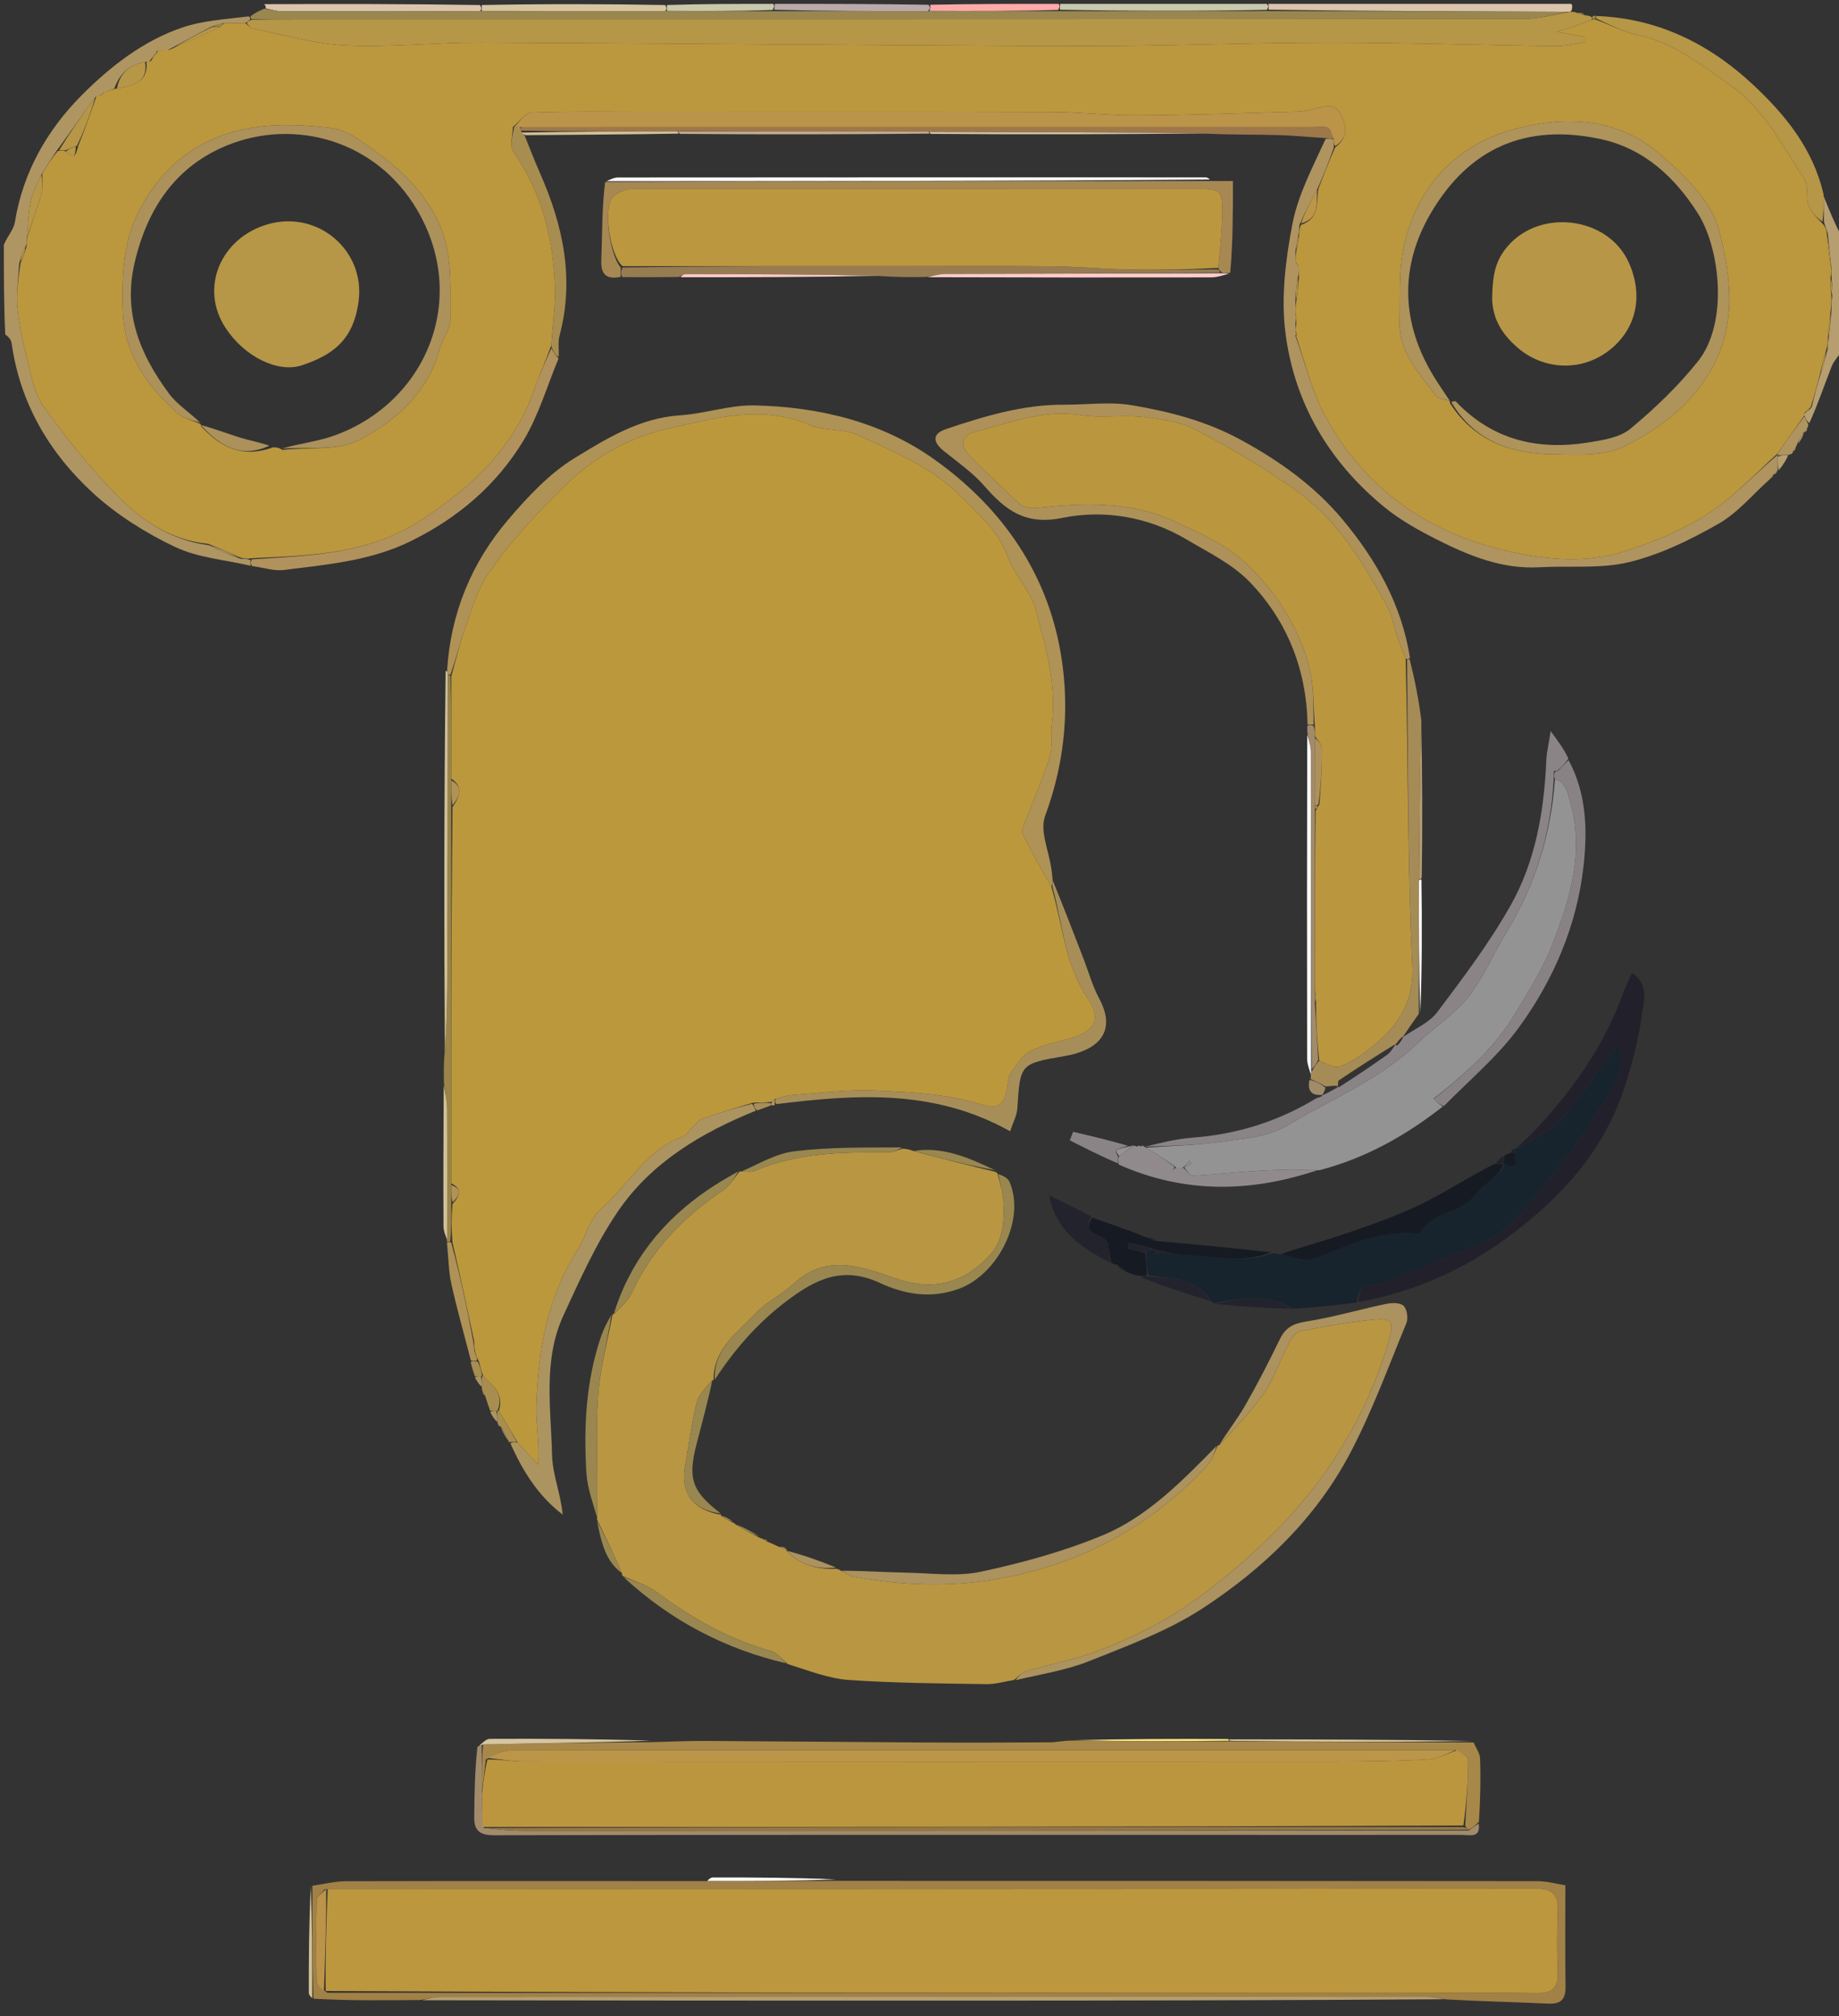 <?xml version='1.0' encoding='utf-8'?>
<svg xmlns="http://www.w3.org/2000/svg" version="1.1" id="Layer_1" x="0px" y="0px" width="100%" viewBox="0 0 477 523" enable-background="new 0 0 477 523" xml:space="preserve" background="transparent">
<rect x="0" y="0" width="477" height="523" fill="#333333" stroke="none"/>
<path fill="#AF9562" opacity="1" stroke="none" d=" M1,63.469   C1.985,61.213 3.556,59.519 3.861,57.623   C5.955,44.628 12.299,33.611 21.268,24.628   C28.662,17.225 37.218,10.515 47.424,7.092   C52.73,5.313 58.527,4.997 64.539,4.246   C64.98,4.652 64.983,4.832 64.794,5.147   C64.354,5.487 64.156,5.731 63.58,6.008   C61.462,6.01 59.768,6.015 57.734,6.022   C56.593,6.346 55.79,6.668 54.62,7.019   C50.816,9.017 47.38,10.986 43.579,12.961   C42.483,12.993 41.752,13.02 40.744,13.196   C39.961,14.217 39.456,15.091 38.712,15.969   C38.474,15.973 37.997,15.994 37.639,16.052   C33.334,16.785 31.019,19.206 29.636,23.006   C28.55,23.365 27.774,23.677 26.795,24.118   C26.335,24.448 26.127,24.691 25.725,24.98   C25.485,24.985 25.004,25.007 24.716,25.178   C21.278,29.893 18.126,34.438 14.685,39.151   C13.255,41.211 12.114,43.101 10.741,45.259   C9.621,47.786 8.395,49.978 7.927,52.322   C7.292,55.504 7.237,58.802 6.921,62.359   C6.906,63.08 6.902,63.491 6.578,64.039   C5.839,65.45 5.421,66.724 4.975,68.413   C4.764,72.444 4.165,76.099 4.507,79.665   C4.945,84.233 5.928,88.783 7.069,93.24   C8.133,97.395 8.843,102.042 11.237,105.374   C16.982,113.369 23.171,121.162 30.035,128.203   C36.506,134.842 44.202,140.168 54.101,141.414   C56.824,142.813 59.445,143.881 62.43,144.953   C63.522,144.976 64.25,144.994 64.98,145.305   C64.986,145.986 64.988,146.376 64.991,146.765   C58.415,145.222 51.345,144.716 45.385,141.878   C37.758,138.246 30.271,133.557 24.072,127.857   C12.78,117.475 5.181,104.577 3.006,88.984   C2.885,88.116 2.166,87.331 1.363,86.754   C1,79.312 1,71.625 1,63.469  z" />
<path fill="#DBC4AC" opacity="1" stroke="none" d=" M407.531,1   C407.923,1.417 407.846,1.834 407.649,2.646   C407.53,3.041 407.064,3.097 406.59,3.055   C380.418,2.95 354.721,2.885 329.053,2.516   C329.056,1.808 329.028,1.404 329,1   C355.021,1 381.042,1 407.531,1  z" />
<path fill="#B69E70" opacity="1" stroke="none" d=" M473.013,50.885   C474.449,54.452 475.885,58.019 477.661,61.293   C478,70.688 478,80.375 478,90.531   C477.009,92.343 475.68,93.552 475.09,95.053   C473.166,99.946 471.511,104.945 469.297,109.78   C468.567,109.107 468.293,108.557 468.031,107.772   C468.044,107.536 468.075,107.066 468.356,107.006   C469.072,106.593 469.507,106.241 469.952,105.495   C470.67,102.415 471.378,99.729 472.317,96.778   C473.034,94.672 473.52,92.831 474.029,90.624   C474.074,89.525 474.095,88.792 474.328,87.779   C474.704,85.324 474.868,83.15 475.038,80.581   C475.044,79.132 475.043,78.077 475.265,76.756   C475.335,74.986 475.185,73.483 475.039,71.652   C475.035,70.888 475.026,70.451 475.032,69.576   C474.733,66.406 474.419,63.675 474.091,60.618   C473.749,59.516 473.42,58.74 473.089,57.523   C473.062,55.016 473.038,52.95 473.013,50.885  z" />
<path fill="#DBC4AC" opacity="1" stroke="none" d=" M68.92,2.175   C68.947,1.838 68.975,1.5 68.501,1.082   C86.688,1 105.375,1 124.486,1.306   C124.939,2.022 124.968,2.433 124.529,2.887   C107.101,2.946 90.139,2.98 73.178,2.941   C71.758,2.938 70.339,2.442 68.92,2.175  z" />
<path fill="#C8C8AC" opacity="1" stroke="none" d=" M328.531,1   C329.028,1.404 329.056,1.808 328.584,2.563   C310.377,2.888 292.669,2.862 274.902,2.527   C274.896,1.811 274.948,1.405 275,1   C292.688,1 310.375,1 328.531,1  z" />
<path fill="#D6C5A0" opacity="1" stroke="none" d=" M124.996,2.843   C124.968,2.433 124.939,2.022 124.955,1.306   C140.688,1 156.375,1 172.518,1.304   C172.972,2.012 172.97,2.418 172.505,2.869   C156.36,2.892 140.678,2.868 124.996,2.843  z" />
<path fill="#BBAAAA" opacity="1" stroke="none" d=" M201,1   C214.021,1 227.042,1 240.804,1.235   C241.395,1.922 241.246,2.374 240.621,2.871   C227.07,2.893 213.994,2.869 200.848,2.53   C200.852,1.81 200.926,1.405 201,1  z" />
<path fill="#FFAAAA" opacity="1" stroke="none" d=" M241.096,2.825   C241.246,2.374 241.395,1.922 241.273,1.235   C252.021,1 263.042,1 274.531,1   C274.948,1.405 274.896,1.811 274.439,2.577   C263.055,2.901 252.075,2.863 241.096,2.825  z" />
<path fill="#C8C8AC" opacity="1" stroke="none" d=" M200.531,1   C200.926,1.405 200.852,1.81 200.391,2.585   C190.991,2.911 181.979,2.867 172.967,2.823   C172.97,2.418 172.972,2.012 172.987,1.304   C182.021,1 191.042,1 200.531,1  z" />
<path fill="#B99642" opacity="1" stroke="none" d=" M234.084,297.977   C234.794,298.025 235.504,298.074 236.733,298.51   C244.212,300.592 251.173,302.285 258.135,303.978   C258.135,303.978 258.515,304.056 258.754,304.493   C259.416,307.041 260.095,309.138 260.214,311.267   C260.502,316.428 260.435,321.638 256.616,325.746   C249.981,332.886 242.026,334.927 232.701,331.77   C223.626,328.698 214.523,324.989 205.837,333.034   C202.813,335.835 198.868,337.691 196.048,340.651   C191.269,345.667 185.019,349.955 185.069,358.082   C185.069,358.082 185.026,358.003 184.716,358.093   C183.139,360.03 181.229,361.718 180.728,363.753   C179.395,369.167 178.682,374.732 177.698,380.232   C176.433,387.297 179.723,391.771 187.075,392.944   C187.075,392.944 187.005,392.981 187.1,393.289   C188.171,394.057 189.148,394.518 190.124,394.98   C190.124,394.98 190.51,395.056 190.759,395.459   C193.048,396.897 195.089,397.932 197.129,398.967   C197.129,398.967 197.542,399.047 197.917,399.278   C198.537,399.739 198.823,399.892 199.149,399.969   C199.905,400.281 200.661,400.594 201.929,401.223   C202.989,401.679 203.537,401.818 204.085,401.958   C204.085,401.958 204.016,401.973 204.046,402.323   C207.701,406.249 212.225,407.121 217.08,406.993   C217.08,406.993 217.551,407.066 218.006,407.412   C219.505,408.205 220.51,408.871 221.6,409.066   C234.386,411.36 247.07,411.817 260.032,409.374   C280.996,405.424 298.567,395.812 313.025,380.324   C314.381,378.871 314.984,376.716 315.937,374.887   C315.937,374.887 315.952,374.959 316.266,374.911   C320.389,370.384 324.583,366.17 327.886,361.346   C330.574,357.42 332.114,352.721 334.339,348.456   C334.987,347.215 336.096,345.566 337.239,345.339   C343.41,344.113 349.631,343.004 355.888,342.384   C361.269,341.852 361.702,342.702 360.205,347.852   C354.121,368.785 342.606,386.382 326.804,401.153   C320.576,406.974 313.946,412.521 306.85,417.211   C300.4,421.474 293.265,424.895 286.067,427.775   C279.647,430.344 272.709,431.604 266.046,433.596   C264.916,433.933 264.021,435.052 263.017,435.81   C260.625,436.192 258.226,436.934 255.841,436.895   C243.979,436.701 232.099,436.634 220.273,435.821   C215.032,435.461 209.906,433.444 204.292,431.67   C202.592,430.185 201.465,428.711 200.039,428.316   C188.979,425.25 179.301,419.658 170.144,412.889   C167.654,411.048 164.445,410.179 161.566,408.864   C161.566,408.864 161.276,408.746 161.37,408.245   C159.252,403.21 157.039,398.676 154.827,394.142   C154.827,394.142 154.914,394.004 154.902,393.61   C154.901,391.218 154.911,389.219 154.92,387.22   C154.962,378.615 154.524,369.973 155.196,361.418   C155.738,354.521 157.62,347.73 158.907,340.892   C158.907,340.892 158.959,340.983 159.258,340.882   C161.007,339.033 162.923,337.498 163.831,335.504   C169.004,324.146 177.327,315.715 187.513,308.819   C189.279,307.624 190.441,305.536 191.881,303.86   C191.881,303.86 192.001,303.933 192.358,303.928   C193.706,303.886 194.82,304.134 195.673,303.771   C206.806,299.03 218.541,298.833 230.343,298.947   C231.587,298.959 232.837,298.316 234.084,297.977  z" />
<path fill="#949393" opacity="1" stroke="none" d=" M374.204,287.072   C364.708,294.528 354.354,300.388 342.262,303.575   C336.855,303.335 331.955,303.38 327.069,303.674   C321.199,304.027 315.346,304.678 309.475,304.967   C308.685,305.006 307.827,303.69 307.283,302.959   C308.078,302.538 308.593,302.159 309.107,301.78   C308.899,301.569 308.691,301.358 308.483,301.146   C307.988,301.764 307.493,302.381 306.666,302.999   C305.888,302.998 305.444,302.999 305,302.999   C305,303 305.001,303.001 304.886,302.659   C302.017,300.64 299.262,298.964 296.508,297.288   C296.558,297.457 296.608,297.627 297.074,297.732   C303.884,297.217 310.329,297.13 316.653,296.211   C322.684,295.335 328.582,295.179 334.483,291.651   C345.795,284.888 358.147,279.907 367.836,270.523   C372.048,266.444 377.216,263.202 380.813,258.677   C384.732,253.748 387.209,247.695 390.535,242.268   C398.125,229.885 402.326,216.492 403.321,202.07   C406.251,203.23 406.499,205.325 407.246,207.911   C411.094,221.235 407.163,233.443 402.464,245.456   C400.155,251.361 396.623,256.815 393.392,262.326   C388.012,271.503 380.217,278.47 371.958,284.919   C371.919,284.835 371.704,284.818 371.704,284.818   C371.704,284.818 372.003,284.997 372.087,285.317   C372.848,286.115 373.526,286.593 374.204,287.072  z" />
<path fill="#17232D" opacity="1" stroke="none" d=" M329.95,325.132   C330.401,325.123 330.853,325.113 331.75,325.413   C335.169,326.05 338.588,327.486 341.034,326.503   C349.585,323.069 357.869,319.083 367.461,320.019   C367.835,320.056 368.405,319.677 368.638,319.328   C372.076,314.176 379.242,314.786 383.153,309.446   C384.885,307.082 388.673,305.5 390.296,302.072   C394.928,303.887 392.288,300.191 392.953,298.806   C392.939,298.356 392.926,298.176 392.913,297.997   C392.913,297.997 392.902,297.929 393.317,297.943   C397.52,295.548 402.045,293.803 404.934,290.588   C410.164,284.769 414.417,278.072 419.401,271.304   C422.247,277.579 417.999,282.366 415.605,286.34   C410.031,295.592 403.262,304.197 396.339,312.533   C392.887,316.689 388.967,320.796 383.421,322.72   C379.234,324.173 375.265,326.243 371.161,327.945   C367.617,329.414 363.935,330.575 360.469,332.202   C357.39,333.648 352.055,331.926 352.009,337.9   C346.549,338.547 341.09,339.195 335.183,339.5   C328.339,335.284 321.637,336.856 314.956,338.05   C314.789,338.003 314.621,337.957 314.11,337.539   C310.133,331.001 303.688,332.013 297.816,330.755   C297.4,328.651 297.201,326.801 297.204,324.751   C297.931,324.368 298.459,324.184 298.992,324   C298.999,324.001 299.007,324.012 299.139,324.204   C299.475,324.639 299.714,324.837 300.156,325.175   C300.879,325.236 301.436,325.114 301.996,324.996   C301.999,324.999 301.985,324.99 302.416,324.999   C304.31,325.197 305.769,325.498 307.238,325.558   C314.815,325.867 322.43,327.914 329.95,325.132  z" />
<path fill="#A18146" opacity="1" stroke="none" d=" M81.024,489.191   C83.932,488.784 86.84,488.029 89.75,488.021   C120.525,487.944 151.3,487.986 183.012,487.99   C194.962,487.967 205.975,487.949 216.989,487.931   C277.565,487.938 338.14,487.929 398.716,488.004   C401.374,488.007 404.03,488.771 406.027,489.078   C406.027,498.448 405.933,506.84 406.073,515.228   C406.129,518.581 405.006,519.946 401.509,519.775   C392.981,519.357 384.441,519.208 375.1,518.678   C372.811,518.275 371.327,518.031 369.843,518.031   C284.687,518.012 199.532,518.008 114.376,518.046   C112.6,518.047 110.823,518.557 109.046,518.83   C99.911,518.925 90.775,519.019 81.3,518.501   C80.982,508.322 81.003,498.757 81.024,489.191  M84.952,516.97   C179.389,516.978 273.825,516.986 368.262,516.994   C378.422,516.995 388.583,516.895 398.741,517.048   C402.61,517.106 404.169,515.636 404.035,511.756   C403.851,506.433 403.801,501.089 404.057,495.772   C404.265,491.45 402.655,489.929 398.286,489.934   C293.857,490.038 189.427,490.041 84.199,490.108   C83.48,491.052 82.163,491.981 82.138,492.943   C81.96,499.93 81.962,506.927 82.13,513.915   C82.155,514.938 83.359,515.933 84.952,516.97  z" />
<path fill="#AF9256" opacity="1" stroke="none" d=" M115.971,173.84   C116.903,159.06 122.31,145.951 131.823,134.802   C136.88,128.875 142.455,122.868 148.999,118.862   C157.332,113.761 165.928,108.425 176.357,107.746   C182.833,107.324 189.266,105.028 195.683,105.172   C212.442,105.549 228.626,109.397 242.408,119.223   C258.964,131.026 270.663,147.07 274.694,167.109   C277.679,181.946 276.51,197.044 271.068,211.722   C269.665,215.507 272.033,220.691 272.673,225.232   C272.763,225.873 272.88,226.51 272.996,227.897   C272.997,229.105 272.986,229.566 272.674,229.966   C269.972,225.378 267.502,220.884 265.243,216.288   C264.905,215.6 265.427,214.38 265.766,213.488   C267.943,207.767 270.432,202.148 272.282,196.325   C273.093,193.771 272.438,190.789 272.795,188.046   C274.146,177.685 271.213,167.849 268.619,158.129   C267.296,153.171 263.024,149.06 261.258,144.145   C258.938,137.685 253.952,133.639 249.556,129.085   C242.048,121.309 232.001,117.384 222.501,112.847   C218.779,111.07 213.833,111.92 210.022,110.253   C197.448,104.749 184.762,108.639 172.986,111.28   C163.738,113.355 154.499,118.269 146.723,125.857   C139.133,133.264 132.062,140.824 126.246,149.537   C123.825,153.165 122.551,157.613 121.068,161.799   C119.532,166.136 118.376,170.607 116.848,175.029   C116.643,175.039 116.233,175.06 116.159,174.757   C116.047,174.249 116.009,174.045 115.971,173.84  z" />
<path fill="#AD9159" opacity="1" stroke="none" d=" M339.161,187.996   C338.881,173.735 333.93,161.117 324.147,150.968   C319.695,146.349 313.482,143.333 307.836,139.98   C297.826,134.033 286.424,132.146 275.517,134.355   C265.83,136.317 260.754,132.279 255.289,126.032   C252.293,122.607 248.437,119.91 244.848,117.035   C241.957,114.718 241.684,112.549 245.382,111.308   C255.306,107.977 265.325,104.933 275.97,104.985   C281.83,105.013 287.824,104.159 293.52,105.114   C303.29,106.753 312.863,109.217 321.806,114.082   C331.889,119.567 341.052,126.132 348.325,134.875   C356.899,145.183 363.515,156.713 365.712,170.593   C365.398,171.009 364.936,171.02 364.601,170.89   C363.509,168.458 362.739,166.159 361.998,163.851   C361.343,161.813 361.043,159.586 360.031,157.748   C353.912,146.621 347.399,135.553 337.05,127.915   C328.604,121.681 319.39,116.377 310.095,111.458   C306.01,109.297 300.925,108.684 296.206,108.157   C291.001,107.576 285.595,108.526 280.455,107.697   C270.621,106.111 261.79,109.786 252.705,112.065   C249.289,112.923 248.991,115.693 251.474,118.196   C255.73,122.485 260.049,126.723 264.539,130.762   C265.481,131.61 267.325,131.917 268.679,131.773   C280.929,130.475 293.173,129.905 304.666,135.239   C311.05,138.203 317.883,141.174 322.911,145.861   C330.776,153.191 336.809,162.373 339.598,172.999   C340.857,177.792 340.61,182.981 340.732,187.992   C339.999,187.995 339.58,187.995 339.161,187.996  z" />
<path fill="#AF9460" opacity="1" stroke="none" d=" M459.084,124.276   C454.677,128.211 450.764,133.01 445.747,135.875   C438.474,140.026 430.664,143.848 422.596,145.814   C415.168,147.624 407.092,146.71 399.31,147.154   C389.609,147.707 381.007,144.163 372.667,139.949   C367.915,137.548 363.145,134.89 359.05,131.534   C344.67,119.746 335.632,104.411 333.383,86.058   C332.265,76.934 333.475,67.256 335.22,58.132   C336.661,50.593 340.435,43.501 343.839,36.028   C344.983,35.875 345.462,35.906 345.959,36.282   C345.99,37.086 346.005,37.546 345.954,38.363   C344.582,42.136 343.276,45.551 341.66,49.128   C339.92,52.193 338.491,55.096 337.042,58.373   C336.998,59.493 336.974,60.24 336.727,61.258   C336.344,62.683 336.183,63.837 336.017,65.368   C336.019,66.497 336.024,67.25 336.147,68.206   C336.453,68.663 336.681,68.875 336.945,69.404   C336.937,70.486 336.932,71.207 336.614,72.048   C336.204,74.111 336.106,76.055 336.005,78.374   C336.01,79.501 336.017,80.253 336.017,81.378   C336.017,82.5 336.026,83.247 336.032,84.329   C336.03,85.108 336.031,85.554 336.026,86.249   C336.024,86.667 336.028,86.834 336.087,87.369   C338.66,94.573 340.373,101.852 343.846,108.162   C354.158,126.898 370.286,138.245 391.115,142.983   C401.48,145.341 411.954,146.222 422.126,142.791   C429.271,140.381 436.495,137.504 442.782,133.441   C449.412,129.157 454.972,123.216 461.026,118.026   C461.053,118.053 461.106,118.107 461.079,118.507   C461.07,119.984 461.088,121.06 461.105,122.137   C461.105,122.137 461.069,122.061 460.878,122.184   C460.472,122.59 460.258,122.873 460.044,123.155   C460.044,123.155 460.025,123.04 459.853,123.191   C459.482,123.653 459.283,123.965 459.084,124.276  z" />
<path fill="#A78849" opacity="1" stroke="none" d=" M382.225,452.029   C382.811,453.415 383.85,454.785 383.902,456.191   C384.096,461.476 383.967,466.774 383.608,472.604   C382.471,473.722 381.685,474.303 380.776,474.699   C380.448,474.29 380.214,474.103 380.04,473.546   C380.398,467.607 380.794,462.075 380.797,456.542   C380.798,455.701 378.975,454.859 377.528,454.011   C355.934,454.003 334.809,454 313.684,453.999   C253.302,453.997 192.921,453.975 132.539,454.08   C130.362,454.083 128.187,455.33 126.007,456.435   C125.675,459.585 125.348,462.297 125.007,464.545   C124.978,460.304 124.962,456.529 125.297,452.538   C140.108,452.193 154.569,452.064 169.03,451.936   C173.652,451.825 178.275,451.6 182.896,451.624   C202.046,451.722 221.196,451.926 240.347,452.03   C251.045,452.087 261.745,452.052 272.443,451.985   C274.049,451.974 275.653,451.555 277.957,451.532   C292.016,451.722 305.377,451.705 319.221,451.73   C340.545,451.857 361.385,451.943 382.225,452.029  z" />
<path fill="#22212B" opacity="1" stroke="none" d=" M352.375,337.779   C352.055,331.926 357.39,333.648 360.469,332.202   C363.935,330.575 367.617,329.414 371.161,327.945   C375.265,326.243 379.234,324.173 383.421,322.72   C388.967,320.796 392.887,316.689 396.339,312.533   C403.262,304.197 410.031,295.592 415.605,286.34   C417.999,282.366 422.247,277.579 419.401,271.304   C414.417,278.072 410.164,284.769 404.934,290.588   C402.045,293.803 397.52,295.548 393.349,297.932   C394.573,296.48 396.293,295.16 397.766,293.606   C407.832,282.984 416.158,271.23 421.137,257.32   C421.683,255.794 422.442,254.343 423.307,252.397   C427.969,255.52 426.302,259.994 425.864,263.317   C425.024,269.702 423.325,276.045 421.328,282.194   C416.001,298.602 404.869,310.73 391.353,320.77   C379.832,329.328 366.967,335.128 352.375,337.779  z" />
<path fill="#AB925E" opacity="1" stroke="none" d=" M263.417,435.862   C264.021,435.052 264.916,433.933 266.046,433.596   C272.709,431.604 279.647,430.344 286.067,427.775   C293.265,424.895 300.4,421.474 306.85,417.211   C313.946,412.521 320.576,406.974 326.804,401.153   C342.606,386.382 354.121,368.785 360.205,347.852   C361.702,342.702 361.269,341.852 355.888,342.384   C349.631,343.004 343.41,344.113 337.239,345.339   C336.096,345.566 334.987,347.215 334.339,348.456   C332.114,352.721 330.574,357.42 327.886,361.346   C324.583,366.17 320.389,370.384 316.23,374.904   C318.266,371.504 320.903,368.206 322.979,364.586   C326.189,358.989 329.143,353.233 331.952,347.423   C333.406,344.416 335.4,343.352 338.741,342.831   C345.725,341.741 352.557,339.711 359.491,338.26   C360.977,337.949 363.167,337.895 364.061,338.745   C364.964,339.603 365.304,341.998 364.782,343.262   C360.077,354.658 355.838,366.33 350.087,377.193   C341.214,393.957 327.644,406.955 311.976,417.202   C302.996,423.075 292.577,426.89 282.52,430.919   C276.573,433.302 270.07,434.296 263.417,435.862  z" />
<path fill="#AC9460" opacity="1" stroke="none" d=" M196.055,288.122   C181.963,293.828 169.009,301.493 160.329,314.18   C154.624,322.517 150.431,331.964 146.165,341.192   C140.798,352.8 142.912,365.311 143.197,377.468   C143.315,382.496 145.438,387.478 145.947,392.912   C139.657,388.127 135.615,381.692 132.384,374.413   C133.073,374.035 133.549,374.029 134.276,374.241   C136.191,376.295 137.858,378.131 139.524,379.967   C140.022,374.503 138.977,369.599 139.119,364.728   C139.533,350.454 141.919,336.613 149.785,324.226   C151.999,320.74 152.986,316.043 155.929,313.537   C163.053,307.469 167.446,298.287 176.973,294.934   C178.087,294.542 178.822,293.12 179.779,292.225   C180.576,291.479 181.331,290.492 182.295,290.154   C186.488,288.687 190.752,287.417 195.119,286.334   C195.517,287.102 195.786,287.612 196.055,288.122  z" />
<path fill="#A78853" opacity="1" stroke="none" d=" M160.977,71.83   C157.378,72.535 155.795,71.343 155.96,67.402   C156.238,60.762 156.083,54.103 156.966,47.216   C209.878,46.975 261.935,46.97 313.992,46.966   C315.791,46.966 317.591,46.966 319.802,46.966   C319.802,54.958 319.802,62.767 319.096,70.765   C317.929,70.908 317.468,70.862 316.848,70.634   C316.455,70.227 316.194,70.04 316.01,69.495   C316.414,64.811 316.892,60.526 316.974,56.234   C317.11,49.096 316.93,49.005 309.744,49.004   C262.148,48.998 214.553,48.997 166.957,49.003   C165.462,49.003 163.894,48.837 162.492,49.225   C161.127,49.603 159.549,50.302 158.735,51.37   C156.5,54.304 158.212,66.293 161.007,69.395   C160.996,70.439 160.986,71.134 160.977,71.83  z" />
<path fill="#8A8486" opacity="1" stroke="none" d=" M402.999,201.989   C402.326,216.492 398.125,229.885 390.535,242.268   C387.209,247.695 384.732,253.748 380.813,258.677   C377.216,263.202 372.048,266.444 367.836,270.523   C358.147,279.907 345.795,284.888 334.483,291.651   C328.582,295.179 322.684,295.335 316.653,296.211   C310.329,297.13 303.884,297.217 297.018,297.473   C300.793,296.539 305.016,295.451 309.296,295.129   C320.81,294.262 331.471,290.95 341.327,284.962   C341.722,284.722 342.276,284.743 342.883,284.335   C343.01,284.027 342.942,284.044 343.289,284.017   C344.779,283.322 345.921,282.655 347.043,282.005   C347.023,282.023 346.976,282.05 347.337,282.011   C351.77,279.177 355.875,276.429 359.886,273.551   C360.766,272.919 361.313,271.824 361.996,270.964   C361.979,270.984 361.939,271.02 362.293,271.28   C363.108,270.674 363.568,269.807 363.996,268.964   C363.963,268.987 363.897,269.035 363.897,269.035   C366.914,266.909 370.696,265.359 372.808,262.552   C379.552,253.59 386.377,244.556 391.858,234.811   C398.32,223.325 400.512,210.38 401.083,197.223   C401.171,195.191 401.676,193.177 402.218,189.661   C404.385,192.619 405.699,194.412 406.815,196.809   C405.763,198.277 404.909,199.142 403.945,199.89   C403.523,199.6 403.253,199.663 403.019,200.301   C403.009,201.089 403.004,201.539 402.999,201.989  z" />
<path fill="#A78E59" opacity="1" stroke="none" d=" M272.976,230.026   C272.986,229.566 272.997,229.105 273.018,228.3   C275.694,234.854 278.359,241.753 281.024,248.653   C282.368,252.132 283.374,255.792 285.118,259.057   C290.066,268.323 283.917,272.614 276.299,273.934   C264.58,275.965 264.632,275.881 263.873,287.55   C263.75,289.442 262.724,291.276 262.005,293.471   C242.306,282.453 222.111,283.879 201.378,286.425   C200.974,285.833 200.967,285.472 201.352,285.007   C202.871,284.616 203.986,284.143 205.127,284.068   C212.411,283.584 219.727,282.604 226.984,282.913   C235.833,283.289 244.957,283.692 253.339,286.182   C258.44,287.697 260.092,287.497 261.136,282.702   C261.452,281.251 261.358,279.532 262.13,278.397   C263.603,276.231 265.212,273.714 267.404,272.585   C270.692,270.89 274.536,270.281 278.136,269.184   C283.994,267.398 285.653,264.122 282.233,259.153   C276.142,250.3 275.678,239.847 272.976,230.026  z" />
<path fill="#B1925D" opacity="1" stroke="none" d=" M65.417,146.841   C64.988,146.376 64.986,145.986 65.263,145.107   C80.798,144.081 95.766,143.832 109.503,134.745   C122.755,125.979 133.505,115.891 138.754,100.619   C139.99,97.025 141.569,93.548 143.003,90.348   C143.637,91.45 144.257,92.222 144.877,92.994   C141.887,100.157 139.711,107.815 135.725,114.373   C128.752,125.846 118.83,134.346 106.56,140.374   C96.046,145.539 84.826,146.455 73.623,147.86   C71.109,148.175 68.44,147.264 65.417,146.841  z" />
<path fill="#A28B6B" opacity="1" stroke="none" d=" M380.899,474.885   C381.685,474.303 382.471,473.722 383.543,473.068   C384.107,476.968 381.158,475.995 379.04,475.997   C352.559,476.024 326.077,475.994 299.596,475.994   C242.469,475.994 185.343,475.966 128.217,476.095   C124.574,476.103 122.967,474.997 123.002,471.471   C123.062,465.45 123.148,459.429 123.834,453.127   C124.612,452.814 124.779,452.784 124.945,452.753   C124.962,456.529 124.978,460.304 125.007,464.992   C125.076,468.581 125.132,471.257 125.487,474.203   C129.253,474.64 132.721,474.955 136.189,474.955   C217.759,474.952 299.329,474.915 380.899,474.885  z" />
<path fill="#A58B56" opacity="1" stroke="none" d=" M364.936,171.02   C364.936,171.02 365.398,171.009 365.629,171.001   C366.899,176.05 367.939,181.106 368.679,186.922   C368.283,201.167 368.186,214.652 368.066,228.597   C368.031,240.374 368.017,251.691 368.004,263.008   C366.734,264.814 365.465,266.619 364.046,268.729   C363.897,269.035 363.963,268.987 363.659,269.032   C362.883,269.725 362.411,270.372 361.939,271.02   C361.939,271.02 361.979,270.984 361.643,271.037   C356.636,274.118 351.947,277.121 347.327,280.226   C346.965,280.469 347.082,281.426 346.976,282.05   C346.976,282.05 347.023,282.023 346.765,281.682   C345.711,281.589 344.915,281.837 343.878,281.852   C342.414,281.059 341.19,280.497 339.967,279.936   C339.967,279.936 339.987,279.466 340.008,278.988   C340.028,278.509 340.145,278.037 340.33,277.801   C340.987,276.698 341.458,275.83 342.183,275.183   C344.078,275.881 345.973,277.119 347.307,276.674   C349.926,275.8 352.413,274.224 354.637,272.523   C361.932,266.94 366.821,260.88 366.303,250.234   C365.022,223.869 365.29,197.429 364.936,171.02  z" />
<path fill="#977C52" opacity="1" stroke="none" d=" M161.441,71.898   C160.986,71.134 160.996,70.439 161.474,69.392   C184.986,69.038 208.029,69.034 231.072,69.032   C244.976,69.032 258.88,68.941 272.783,69.076   C279.405,69.14 286.02,69.779 292.643,69.901   C300.395,70.043 308.151,69.907 315.905,69.891   C316.194,70.04 316.455,70.227 316.382,70.703   C292.488,70.982 268.902,70.993 245.315,71.073   C243.577,71.078 241.841,71.583 240.103,71.856   C236.351,71.895 232.599,71.934 228.111,71.603   C210.862,71.183 194.348,71.126 177.834,71.118   C177.26,71.117 176.686,71.598 176.112,71.855   C171.377,71.892 166.641,71.929 161.441,71.898  z" />
<path fill="#898284" opacity="1" stroke="none" d=" M404.055,200.008   C404.909,199.142 405.763,198.277 406.848,197.188   C411.533,205.807 411.789,215.406 410.729,224.781   C408.998,240.087 402.993,254.153 393.997,266.506   C388.563,273.969 381.276,280.084 374.513,286.938   C373.526,286.593 372.848,286.115 372.085,285.318   C372,285 371.997,285.004 371.997,285.004   C380.217,278.47 388.012,271.503 393.392,262.326   C396.623,256.815 400.155,251.361 402.464,245.456   C407.163,233.443 411.094,221.235 407.246,207.911   C406.499,205.325 406.251,203.23 403.321,202.07   C403.004,201.539 403.009,201.089 403.276,200.317   C403.711,200 403.883,200.004 404.055,200.008  z" />
<path fill="#B69E70" opacity="1" stroke="none" d=" M109.509,518.896   C110.823,518.557 112.6,518.047 114.376,518.046   C199.532,518.008 284.687,518.012 369.843,518.031   C371.327,518.031 372.811,518.275 374.636,518.635   C333.722,518.911 292.467,518.98 251.211,518.994   C204.131,519.009 157.051,518.975 109.509,518.896  z" />
<path fill="#99874F" opacity="1" stroke="none" d=" M185.388,357.944   C185.019,349.955 191.269,345.667 196.048,340.651   C198.868,337.691 202.813,335.835 205.837,333.034   C214.523,324.989 223.626,328.698 232.701,331.77   C242.026,334.927 249.981,332.886 256.616,325.746   C260.435,321.638 260.502,316.428 260.214,311.267   C260.095,309.138 259.416,307.041 258.941,304.541   C259.89,304.933 261.367,305.502 261.816,306.523   C266.148,316.377 258.785,330.726 248.616,334.379   C241.273,337.017 234.454,335.71 228.233,332.818   C218.459,328.273 211.342,331.939 203.84,337.658   C196.462,343.283 190.547,350.006 185.388,357.944  z" />
<path fill="#161A22" opacity="1" stroke="none" d=" M390.016,302.018   C388.673,305.5 384.885,307.082 383.153,309.446   C379.242,314.786 372.076,314.176 368.638,319.328   C368.405,319.677 367.835,320.056 367.461,320.019   C357.869,319.083 349.585,323.069 341.034,326.503   C338.588,327.486 335.169,326.05 332.089,325.415   C337.721,323.41 343.53,321.916 349.181,319.964   C355.661,317.726 362.192,315.479 368.348,312.505   C374.753,309.411 380.736,305.445 387.654,301.915   C388.931,301.975 389.457,301.979 389.991,301.991   C389.999,301.999 390.016,302.018 390.016,302.018  z" />
<path fill="#9D784B" opacity="1" stroke="none" d=" M345.942,35.936   C345.462,35.906 344.983,35.875 344.143,35.84   C339.585,35.557 335.39,35.137 331.187,35.032   C325.394,34.887 319.594,34.978 312.99,34.676   C288.477,34.326 264.771,34.268 240.595,34.145   C218.736,34.096 197.347,34.112 175.495,34.078   C161.72,34.088 148.407,34.148 135.061,33.904   C135.01,33.398 134.992,33.195 135.446,32.99   C204.109,32.985 272.3,32.984 340.492,32.985   C341.822,32.985 343.303,32.672 344.43,33.16   C345.192,33.49 345.456,34.97 345.942,35.936  z" />
<path fill="#AB925E" opacity="1" stroke="none" d=" M315.632,375.03   C314.984,376.716 314.381,378.871 313.025,380.324   C298.567,395.812 280.996,405.424 260.032,409.374   C247.07,411.817 234.386,411.36 221.6,409.066   C220.51,408.871 219.505,408.205 218.235,407.479   C223.75,407.47 229.488,407.865 235.232,407.977   C241.669,408.101 248.338,409.033 254.499,407.713   C265.155,405.43 275.831,402.49 285.883,398.335   C297.652,393.469 306.557,384.239 315.632,375.03  z" />
<path fill="#918A8C" opacity="1" stroke="none" d=" M307.001,303.001   C307.827,303.69 308.685,305.006 309.475,304.967   C315.346,304.678 321.199,304.027 327.069,303.674   C331.955,303.38 336.855,303.335 341.879,303.507   C324.667,309.322 307.429,309.777 290.152,302.097   C289.971,300.958 289.986,300.478 290.289,299.895   C291.683,298.937 292.788,298.082 293.893,297.228   C294.057,297.189 294.22,297.15 294.735,297.4   C295.427,297.56 295.768,297.429 296.109,297.299   C296.109,297.299 296.305,297.164 296.406,297.226   C299.262,298.964 302.017,300.64 304.7,302.678   C304.443,303.172 304.256,303.303 304.07,303.435   C304.177,303.473 304.33,303.575 304.384,303.537   C304.605,303.38 304.797,303.182 304.999,302.999   C305.444,302.999 305.888,302.998 306.666,302.999   C307,303 307.001,303.001 307.001,303.001  z" />
<path fill="#161A22" opacity="1" stroke="none" d=" M329.669,324.86   C322.43,327.914 314.815,325.867 307.238,325.558   C305.769,325.498 304.31,325.197 302.181,324.776   C300.679,324.367 299.843,324.189 299.007,324.012   C299.007,324.012 298.999,324.001 298.72,323.773   C296.557,323.155 294.672,322.766 292.787,322.376   C292.682,322.9 292.578,323.423 292.474,323.947   C293.984,324.281 295.494,324.616 297.003,324.951   C297.201,326.801 297.4,328.651 297.461,330.753   C296.852,331.01 296.379,331.014 295.907,331.018   C294.819,330.827 293.731,330.636 292.253,329.984   C291.137,329.034 290.411,328.544 289.685,328.055   C289.302,328.017 288.919,327.979 288.204,327.586   C287.7,325.351 287.527,323.47 287.444,322.575   C286.005,319.634 280.383,320.712 283.271,315.883   C287.644,317.366 292.016,318.85 296.914,320.829   C298.35,321.537 299.26,321.749 300.17,321.961   C309.91,322.837 319.649,323.712 329.669,324.86  z" />
<path fill="#A88D50" opacity="1" stroke="none" d=" M134.974,32.992   C134.992,33.195 135.01,33.398 135.188,34.091   C135.574,34.785 135.813,34.97 136.067,35.136   C137.384,38.373 138.622,41.644 140.033,44.839   C146.038,58.431 149.084,72.345 145.115,87.15   C144.698,88.706 144.999,90.454 144.922,92.554   C144.257,92.222 143.637,91.45 143.007,89.913   C143.332,84.515 144.014,79.877 143.935,75.252   C143.711,62.281 140.585,50.154 133.116,39.258   C132.129,37.818 133,35.106 133.338,32.987   C134.102,32.991 134.538,32.992 134.974,32.992  z" />
<path fill="#FFFFFE" opacity="1" stroke="none" d=" M313.816,46.564   C261.935,46.97 209.878,46.975 157.343,47.007   C158.026,46.69 159.187,46.045 160.348,46.044   C211.117,45.997 261.886,46.006 312.655,46.016   C312.984,46.016 313.312,46.111 313.816,46.564  z" />
<path fill="#9A8448" opacity="1" stroke="none" d=" M116.233,175.06   C116.233,175.06 116.643,175.039 116.841,175.496   C117.044,184.637 117.049,193.322 117.039,202.443   C117.032,204.92 117.038,206.96 117.042,209.469   C117.043,242.294 117.048,274.65 117.04,307.422   C117.036,309.223 117.046,310.608 117.051,312.448   C117.067,315.943 117.088,318.983 116.792,322.046   C116.263,322.086 116.052,322.104 115.841,322.121   C115.841,322.121 115.891,322.029 115.935,321.579   C115.986,310.019 116.039,298.909 115.961,287.799   C115.945,285.545 115.434,283.294 115.151,281.041   C115.099,278.642 115.047,276.242 115.322,273.074   C115.769,266.662 115.971,261.02 115.994,255.378   C116.1,228.605 116.158,201.833 116.233,175.06  z" />
<path fill="#99874F" opacity="1" stroke="none" d=" M191.509,303.88   C190.441,305.536 189.279,307.624 187.513,308.819   C177.327,315.715 169.004,324.146 163.831,335.504   C162.923,337.498 161.007,339.033 159.215,340.851   C163.343,327.344 171.75,316.765 183.473,308.743   C185.966,307.037 188.579,305.509 191.509,303.88  z" />
<path fill="#99874F" opacity="1" stroke="none" d=" M161.735,409.122   C164.445,410.179 167.654,411.048 170.144,412.889   C179.301,419.658 188.979,425.25 200.039,428.316   C201.465,428.711 202.592,430.185 203.943,431.499   C188.145,427.81 174.017,420.485 161.735,409.122  z" />
<path fill="#99874F" opacity="1" stroke="none" d=" M158.589,341.077   C157.62,347.73 155.738,354.521 155.196,361.418   C154.524,369.973 154.962,378.615 154.92,387.22   C154.911,389.219 154.901,391.218 154.866,393.679   C153.889,390.133 152.344,386.161 152.099,382.109   C151.372,370.098 151.984,358.142 155.932,346.604   C156.56,344.771 157.484,343.04 158.589,341.077  z" />
<path fill="#22232D" opacity="1" stroke="none" d=" M283.054,315.589   C280.383,320.712 286.005,319.634 287.444,322.575   C287.527,323.47 287.7,325.351 287.916,327.574   C281.012,323.85 274.033,319.813 272.108,310.088   C276.185,312.067 279.511,313.681 283.054,315.589  z" />
<path fill="#A28B6B" opacity="1" stroke="none" d=" M341.93,274.962   C341.458,275.83 340.987,276.698 340.259,277.333   C340.01,249.805 340.034,222.508 339.986,195.212   C339.983,193.502 339.427,191.793 339.127,190.084   C339.094,189.618 339.06,189.152 339.094,188.341   C339.58,187.995 339.999,187.995 340.729,188.362   C341.046,189.47 341.053,190.209 341.038,191.421   C341.01,197.597 341.003,203.301 341.007,209.268   C341.034,209.706 341.049,209.882 341.064,210.522   C341.063,226.298 341.062,241.609 341.039,257.316   C341.034,258.504 341.052,259.297 341.069,260.525   C341.356,265.628 341.643,270.295 341.93,274.962  z" />
<path fill="#D1C195" opacity="1" stroke="none" d=" M116.159,174.757   C116.158,201.833 116.1,228.605 115.994,255.378   C115.971,261.02 115.769,266.662 115.395,272.629   C115.163,240.069 115.184,207.183 115.589,174.069   C116.009,174.045 116.047,174.249 116.159,174.757  z" />
<path fill="#99874F" opacity="1" stroke="none" d=" M186.95,392.616   C179.723,391.771 176.433,387.297 177.698,380.232   C178.682,374.732 179.395,369.167 180.728,363.753   C181.229,361.718 183.139,360.03 184.752,358.121   C183.6,363.653 182.055,369.237 180.617,374.848   C178.355,383.67 179.55,386.945 186.95,392.616  z" />
<path fill="#AF9256" opacity="1" stroke="none" d=" M115.934,322.528   C116.052,322.104 116.263,322.086 117.038,322.315   C119.4,331.035 121.198,339.507 122.79,348.194   C122.749,349.26 122.913,350.112 123.271,351.171   C123.645,351.908 123.826,352.438 123.699,352.978   C122.981,352.99 122.57,352.991 122.16,352.992   C120.439,346.348 118.555,339.739 117.069,333.043   C116.341,329.758 116.352,326.31 115.934,322.528  z" />
<path fill="#FFFFFE" opacity="1" stroke="none" d=" M339.068,190.545   C339.427,191.793 339.983,193.502 339.986,195.212   C340.034,222.508 340.01,249.805 340.074,277.569   C340.145,278.037 340.028,278.509 340.021,278.753   C339.676,277.531 339.046,276.066 339.043,274.6   C338.987,246.735 339.006,218.87 339.068,190.545  z" />
<path fill="#99874F" opacity="1" stroke="none" d=" M233.925,297.652   C232.837,298.316 231.587,298.959 230.343,298.947   C218.541,298.833 206.806,299.03 195.673,303.771   C194.82,304.134 193.706,303.886 192.297,303.898   C196.592,302.065 201.182,299.254 206.043,298.661   C215.202,297.542 224.517,297.7 233.925,297.652  z" />
<path fill="#FFCBCA" opacity="1" stroke="none" d=" M240.562,71.914   C241.841,71.583 243.577,71.078 245.315,71.073   C268.902,70.993 292.488,70.982 316.541,70.885   C317.468,70.862 317.929,70.908 318.734,71.006   C317.413,71.372 315.748,71.957 314.083,71.961   C289.729,72.01 265.375,71.982 240.562,71.914  z" />
<path fill="#D6C5A0" opacity="1" stroke="none" d=" M241.065,34.21   C264.771,34.268 288.477,34.326 312.517,34.605   C289.214,34.868 265.578,34.91 241.494,34.732   C241.045,34.512 241.065,34.21 241.065,34.21  z" />
<path fill="#C6AA8E" opacity="1" stroke="none" d=" M240.595,34.145   C241.065,34.21 241.045,34.512 241.031,34.663   C219.647,34.869 198.277,34.924 176.441,34.734   C175.975,34.488 175.958,34.128 175.958,34.128   C197.347,34.112 218.736,34.096 240.595,34.145  z" />
<path fill="#D6C5A0" opacity="1" stroke="none" d=" M381.985,451.646   C361.385,451.943 340.545,451.857 319.245,451.611   C318.786,451.45 318.842,451.214 318.842,451.214   C339.81,451.23 360.777,451.246 381.985,451.646  z" />
<path fill="#22232D" opacity="1" stroke="none" d=" M295.992,331.371   C296.379,331.014 296.852,331.01 297.679,331.007   C303.688,332.013 310.133,331.001 313.858,337.471   C307.992,335.756 302.034,333.74 295.992,331.371  z" />
<path fill="#8A8486" opacity="1" stroke="none" d=" M290,299.998   C289.986,300.478 289.971,300.958 289.945,301.798   C285.788,300.047 281.641,297.935 277.494,295.824   C277.777,295.088 278.059,294.353 278.342,293.617   C283.129,294.734 287.916,295.85 292.648,297.25   C289.018,298.27 289.018,298.27 290,299.998  z" />
<path fill="#FFCBCA" opacity="1" stroke="none" d=" M176.571,71.913   C176.686,71.598 177.26,71.117 177.834,71.118   C194.348,71.126 210.862,71.183 227.646,71.55   C210.954,71.902 193.992,71.937 176.571,71.913  z" />
<path fill="#22232D" opacity="1" stroke="none" d=" M315.171,338.262   C321.637,336.856 328.339,335.284 334.851,339.497   C328.439,339.382 321.913,338.928 315.171,338.262  z" />
<path fill="#D6C5A0" opacity="1" stroke="none" d=" M125.297,452.538   C124.779,452.784 124.612,452.814 124.201,452.918   C124.992,452.327 126.024,451.091 127.062,451.085   C140.915,451.011 154.769,451.11 168.826,451.551   C154.569,452.064 140.108,452.193 125.297,452.538  z" />
<path fill="#99874F" opacity="1" stroke="none" d=" M258.105,303.571   C251.173,302.285 244.212,300.592 237.084,298.567   C244.55,297.388 251.299,300.334 258.105,303.571  z" />
<path fill="#FFEC89" opacity="1" stroke="none" d=" M318.395,451.137   C318.842,451.214 318.786,451.45 318.762,451.569   C305.377,451.705 292.016,451.722 278.371,451.437   C291.375,451.11 304.661,451.085 318.395,451.137  z" />
<path fill="#D1C195" opacity="1" stroke="none" d=" M115.093,281.506   C115.434,283.294 115.945,285.545 115.961,287.799   C116.039,298.909 115.986,310.019 115.982,321.604   C115.652,320.752 115.039,319.428 115.032,318.1   C114.973,306.057 115.019,294.014 115.093,281.506  z" />
<path fill="#D1C195" opacity="1" stroke="none" d=" M175.495,34.078   C175.958,34.128 175.975,34.488 175.975,34.668   C162.981,34.897 149.986,34.945 136.529,35.065   C135.813,34.97 135.574,34.785 135.221,34.395   C148.407,34.148 161.72,34.088 175.495,34.078  z" />
<path fill="#B69E70" opacity="1" stroke="none" d=" M368.088,228.137   C368.186,214.652 368.283,201.167 368.628,187.35   C368.931,200.439 368.986,213.859 368.771,227.685   C368.5,228.091 368.088,228.137 368.088,228.137  z" />
<path fill="#FFFFFE" opacity="1" stroke="none" d=" M368.066,228.597   C368.088,228.137 368.5,228.091 368.695,228.163   C368.866,239.713 368.842,251.189 368.411,262.837   C368.017,251.691 368.031,240.374 368.066,228.597  z" />
<path fill="#FFFFFE" opacity="1" stroke="none" d=" M216.803,487.537   C205.975,487.949 194.962,487.967 183.48,487.958   C183.667,487.622 184.32,487.043 184.974,487.042   C195.522,487.032 206.07,487.096 216.803,487.537  z" />
<path fill="#99874F" opacity="1" stroke="none" d=" M154.855,394.539   C157.039,398.676 159.252,403.21 161.304,408.103   C156.953,404.928 155.949,399.918 154.855,394.539  z" />
<path fill="#D1C195" opacity="1" stroke="none" d=" M80.609,489.322   C81.003,498.757 80.982,508.322 81.008,518.34   C80.72,518.168 80.094,517.544 80.093,516.918   C80.078,507.763 80.146,498.607 80.609,489.322  z" />
<path fill="#AF9460" opacity="1" stroke="none" d=" M468.018,108.007   C468.293,108.557 468.567,109.107 468.963,109.938   C469.085,110.22 469.047,110.62 468.79,110.969   C468.324,111.58 468.169,111.872 468.067,112.192   C468.067,112.192 468.07,112.048 467.815,112.188   C467.068,113.308 466.575,114.29 466.082,115.271   C466.082,115.271 466.056,115.65 465.796,115.988   C465.329,116.587 465.167,116.872 465.048,117.181   C465.037,117.503 464.897,117.752 464.026,117.972   C462.653,118.048 461.879,118.077 461.106,118.107   C461.106,118.107 461.053,118.053 461.09,117.675   C463.424,114.2 465.721,111.104 468.018,108.007  z" />
<path fill="#A88D50" opacity="1" stroke="none" d=" M125.16,361.016   C125.16,361.016 125.011,360.587 124.998,359.969   C124.99,358.568 124.994,357.784 125.013,356.989   C125.026,356.976 125.054,356.952 125.377,357.052   C128.224,359.556 130.774,361.948 129.031,365.974   C129.02,365.984 128.996,366.004 128.688,366   C127.97,365.999 127.559,366.001 127.148,366.003   C126.77,364.943 126.392,363.884 125.89,362.271   C125.613,361.441 125.411,361.207 125.16,361.016  z" />
<path fill="#AB925E" opacity="1" stroke="none" d=" M216.903,406.658   C212.225,407.121 207.701,406.249 204.059,402.291   C208.271,403.38 212.499,404.851 216.903,406.658  z" />
<path fill="#A88D50" opacity="1" stroke="none" d=" M134.026,374.023   C133.549,374.029 133.073,374.035 132.241,374.082   C131.886,374.123 131.937,374.088 131.901,373.769   C131.192,372.31 130.52,371.17 129.847,370.03   C129.527,370.029 129.277,369.898 129.045,369.03   C128.995,367.617 128.996,366.81 128.996,366.004   C128.996,366.004 129.02,365.984 129.356,366.072   C131.137,368.781 132.582,371.402 134.026,374.023  z" />
<path fill="#A28B6B" opacity="1" stroke="none" d=" M339.658,280.117   C341.19,280.497 342.414,281.059 343.788,282.135   C343.606,283.115 343.274,283.58 342.942,284.044   C342.942,284.044 343.01,284.027 343.034,284.002   C340.273,284.312 339.04,283.083 339.658,280.117  z" />
<path fill="#99874F" opacity="1" stroke="none" d=" M196.991,398.645   C195.089,397.932 193.048,396.897 190.951,395.499   C192.881,396.198 194.866,397.26 196.991,398.645  z" />
<path fill="#161A22" opacity="1" stroke="none" d=" M392.955,299.076   C392.288,300.191 394.928,303.887 390.296,302.072   C390.016,302.018 389.999,301.999 390.019,301.645   C390.069,300.828 390.099,300.365 390.129,299.902   C390.51,299.649 390.89,299.395 391.792,299.07   C392.527,299.024 392.741,299.05 392.955,299.076  z" />
<path fill="#949393" opacity="1" stroke="none" d=" M290.289,299.895   C289.018,298.27 289.018,298.27 293.002,297.382   C293.412,297.232 293.739,297.117 293.816,297.172   C292.788,298.082 291.683,298.937 290.289,299.895  z" />
<path fill="#A88D50" opacity="1" stroke="none" d=" M122.095,353.346   C122.57,352.991 122.981,352.99 123.925,353.249   C124.656,354.657 124.855,355.805 125.054,356.952   C125.054,356.952 125.026,356.976 124.706,356.987   C123.978,357 123.57,357.001 123.162,357.003   C122.785,355.901 122.408,354.8 122.095,353.346  z" />
<path fill="#B69E70" opacity="1" stroke="none" d=" M461.079,118.507   C461.879,118.077 462.653,118.048 463.814,118.038   C463.366,119.309 462.529,120.56 461.399,121.974   C461.088,121.06 461.07,119.984 461.079,118.507  z" />
<path fill="#A78E59" opacity="1" stroke="none" d=" M196.413,288.069   C195.786,287.612 195.517,287.102 195.535,286.31   C197.208,286.025 198.595,286.022 199.993,286.198   C200.004,286.377 200.014,286.735 200.014,286.735   C198.933,287.162 197.852,287.589 196.413,288.069  z" />
<path fill="#99874F" opacity="1" stroke="none" d=" M190.002,394.66   C189.148,394.518 188.171,394.057 187.121,393.255   C187.992,393.389 188.936,393.864 190.002,394.66  z" />
<path fill="#AC9460" opacity="1" stroke="none" d=" M129.909,370.379   C130.52,371.17 131.192,372.31 131.892,373.794   C131.269,373.002 130.62,371.865 129.909,370.379  z" />
<path fill="#B69E70" opacity="1" stroke="none" d=" M466.387,115.126   C466.575,114.29 467.068,113.308 467.886,112.197   C467.706,113.039 467.199,114.01 466.387,115.126  z" />
<path fill="#AC9460" opacity="1" stroke="none" d=" M123.174,357.321   C123.57,357.001 123.978,357 124.693,356.999   C124.994,357.784 124.99,358.568 124.973,359.743   C124.369,359.303 123.777,358.471 123.174,357.321  z" />
<path fill="#AC9460" opacity="1" stroke="none" d=" M128.688,366   C128.996,366.81 128.995,367.617 128.961,368.827   C128.345,368.372 127.763,367.515 127.165,366.33   C127.559,366.001 127.97,365.999 128.688,366  z" />
<path fill="#22232D" opacity="1" stroke="none" d=" M289.792,328.406   C290.411,328.544 291.137,329.034 292.062,329.799   C291.474,329.636 290.686,329.196 289.792,328.406  z" />
<path fill="#22212B" opacity="1" stroke="none" d=" M389.804,299.97   C390.099,300.365 390.069,300.828 390.011,301.637   C389.457,301.979 388.931,301.975 388.006,301.936   C388.232,301.279 388.855,300.659 389.804,299.97  z" />
<path fill="#22232D" opacity="1" stroke="none" d=" M299.956,321.68   C299.26,321.749 298.35,321.537 297.231,321.029   C297.928,320.954 298.834,321.176 299.956,321.68  z" />
<path fill="#AC9460" opacity="1" stroke="none" d=" M200.256,286.772   C200.014,286.735 200.004,286.377 200.126,286.014   C200.445,285.418 200.683,285.238 200.96,285.11   C200.967,285.472 200.974,285.833 200.983,286.465   C200.984,286.736 200.499,286.81 200.256,286.772  z" />
<path fill="#AB925E" opacity="1" stroke="none" d=" M203.962,401.66   C203.537,401.818 202.989,401.679 202.221,401.356   C202.613,401.235 203.226,401.298 203.962,401.66  z" />
<path fill="#949393" opacity="1" stroke="none" d=" M295.799,297.238   C295.768,297.429 295.427,297.56 294.976,297.476   C295.073,297.234 295.282,297.205 295.799,297.238  z" />
<path fill="#B69E70" opacity="1" stroke="none" d=" M460.319,123.074   C460.258,122.873 460.472,122.59 460.918,122.169   C460.963,122.352 460.779,122.672 460.319,123.074  z" />
<path fill="#AC9460" opacity="1" stroke="none" d=" M125.151,361.277   C125.411,361.207 125.613,361.441 125.868,361.927   C125.694,361.937 125.418,361.737 125.151,361.277  z" />
<path fill="#B69E70" opacity="1" stroke="none" d=" M465.291,117.062   C465.167,116.872 465.329,116.587 465.719,116.162   C465.781,116.313 465.657,116.628 465.291,117.062  z" />
<path fill="#22212B" opacity="1" stroke="none" d=" M392.953,298.806   C392.741,299.05 392.527,299.024 391.989,298.953   C391.915,298.66 392.164,298.412 392.663,298.08   C392.926,298.176 392.939,298.356 392.953,298.806  z" />
<path fill="#B69E70" opacity="1" stroke="none" d=" M468.32,112.08   C468.169,111.872 468.324,111.58 468.724,111.158   C468.801,111.321 468.688,111.644 468.32,112.08  z" />
<path fill="#B69E70" opacity="1" stroke="none" d=" M459.344,124.146   C459.283,123.965 459.482,123.653 459.911,123.183   C459.962,123.355 459.783,123.685 459.344,124.146  z" />
<path fill="#99874F" opacity="1" stroke="none" d=" M199.043,399.709   C198.823,399.892 198.537,399.739 198.119,399.335   C198.276,399.257 198.606,399.353 199.043,399.709  z" />
<path fill="#B69647" opacity="1" stroke="none" d=" M407.064,3.097   C407.064,3.097 407.53,3.041 407.763,3.061   C407.997,3.081 408.495,3.091 408.97,3.316   C410.002,3.679 410.559,3.818 411.116,3.957   C411.53,3.992 411.945,4.027 412.674,4.327   C412.989,4.591 412.986,5.016 412.703,5.258   C409.924,6.305 407.428,7.111 403.827,8.273   C407.015,8.843 409.103,9.216 411.191,9.589   C411.192,10.029 411.193,10.468 411.193,10.908   C408.698,11.271 406.199,11.974 403.708,11.944   C383.912,11.708 364.118,11.063 344.323,11.073   C323.028,11.083 301.733,11.991 280.44,11.935   C228.488,11.799 176.537,11.26 124.585,11.055   C112.956,11.009 101.294,12.314 89.703,11.778   C81.543,11.4 73.474,8.981 65.38,7.392   C64.852,7.288 64.46,6.488 64.004,6.012   C64.156,5.731 64.354,5.487 65.206,5.143   C69.61,4.997 73.408,4.988 77.206,4.988   C183.263,4.984 289.32,5.002 395.377,4.9   C399.273,4.896 403.168,3.724 407.064,3.097  z" />
<path fill="#B69647" opacity="1" stroke="none" d=" M473.007,50.499   C473.038,52.95 473.062,55.016 472.684,57.512   C471.19,56.404 469.682,55.004 469.111,53.291   C468.397,51.146 469.188,48.259 468.051,46.536   C462.264,37.773 457.593,28.199 448.485,21.882   C441.037,16.717 434.093,11.017 424.86,9.097   C421.117,8.319 417.608,6.416 413.998,4.806   C414.003,4.587 414.027,4.15 414.027,4.15   C429.994,4.704 443.466,11.42 454.8,22.059   C463.032,29.787 470.306,38.58 473.007,50.499  z" />
<path fill="#99874F" opacity="1" stroke="none" d=" M410.979,3.661   C410.559,3.818 410.002,3.679 409.215,3.362   C409.603,3.244 410.222,3.304 410.979,3.661  z" />
<path fill="#99874F" opacity="1" stroke="none" d=" M413.763,4.091   C414.027,4.15 414.003,4.587 413.746,4.8   C413.322,5.014 413.154,5.015 412.986,5.016   C412.986,5.016 412.989,4.591 412.982,4.379   C413.149,4.122 413.324,4.077 413.763,4.091  z" />
<path fill="#99874F" opacity="1" stroke="none" d=" M406.59,3.055   C403.168,3.724 399.273,4.896 395.377,4.9   C289.32,5.002 183.263,4.984 77.206,4.988   C73.408,4.988 69.61,4.997 65.4,5.007   C64.983,4.832 64.98,4.652 64.98,4.203   C66.051,3.396 67.118,2.858 68.552,2.248   C70.339,2.442 71.758,2.938 73.178,2.941   C90.139,2.98 107.101,2.946 124.529,2.887   C140.678,2.868 156.36,2.892 172.505,2.869   C181.979,2.867 190.991,2.911 200.461,2.9   C213.994,2.869 227.07,2.893 240.621,2.871   C252.075,2.863 263.055,2.901 274.497,2.888   C292.669,2.862 310.377,2.888 328.554,2.867   C354.721,2.885 380.418,2.95 406.59,3.055  z" />
<path fill="#BB973E" opacity="1" stroke="none" d=" M412.703,5.258   C413.154,5.015 413.322,5.014 413.741,5.019   C417.608,6.416 421.117,8.319 424.86,9.097   C434.093,11.017 441.037,16.717 448.485,21.882   C457.593,28.199 462.264,37.773 468.051,46.536   C469.188,48.259 468.397,51.146 469.111,53.291   C469.682,55.004 471.19,56.404 472.686,57.953   C473.42,58.74 473.749,59.516 473.876,60.835   C474.122,64.257 474.57,67.136 475.017,70.015   C475.026,70.451 475.035,70.888 474.81,71.847   C474.731,73.921 474.887,75.472 475.043,77.023   C475.043,78.077 475.044,79.132 474.806,80.852   C474.418,83.699 474.267,85.879 474.116,88.059   C474.095,88.792 474.074,89.525 473.706,90.725   C472.935,93.142 472.51,95.093 472.086,97.043   C471.378,99.729 470.67,102.415 469.676,105.568   C468.951,106.379 468.513,106.722 468.075,107.066   C468.075,107.066 468.044,107.536 468.031,107.772   C465.721,111.104 463.424,114.2 461.063,117.648   C454.972,123.216 449.412,129.157 442.782,133.441   C436.495,137.504 429.271,140.381 422.126,142.791   C411.954,146.222 401.48,145.341 391.115,142.983   C370.286,138.245 354.158,126.898 343.846,108.162   C340.373,101.852 338.66,94.573 336.2,87.262   C336.408,86.474 336.332,86.211 336.031,85.999   C336.031,85.554 336.03,85.108 336.231,84.118   C336.297,82.717 336.161,81.86 336.025,81.004   C336.017,80.253 336.01,79.501 336.24,78.071   C336.627,75.571 336.777,73.75 336.927,71.929   C336.932,71.207 336.937,70.486 336.832,69.198   C336.534,68.375 336.303,68.165 336.03,68.003   C336.024,67.25 336.019,66.497 336.241,65.166   C336.63,63.388 336.79,62.187 336.95,60.986   C336.974,60.24 336.998,59.493 337.415,58.353   C342.567,56.522 341.338,52.313 341.971,48.966   C343.276,45.551 344.582,42.136 346.297,38.26   C349.836,35.547 349.257,32.762 347.873,29.84   C346.404,26.741 343.942,27.498 341.456,28.091   C339.848,28.475 338.206,28.908 336.569,28.955   C322.79,29.351 309.01,29.837 295.228,29.93   C287.608,29.982 279.983,29.069 272.359,29.047   C237.144,28.944 201.928,28.999 166.712,29.003   C157.117,29.004 147.515,28.833 137.934,29.21   C136.246,29.276 134.65,31.666 133.011,32.983   C133,35.106 132.129,37.818 133.116,39.258   C140.585,50.154 143.711,62.281 143.935,75.252   C144.014,79.877 143.332,84.515 142.994,89.582   C141.569,93.548 139.99,97.025 138.754,100.619   C133.505,115.891 122.755,125.979 109.503,134.745   C95.766,143.832 80.798,144.081 65.26,144.815   C64.25,144.994 63.522,144.976 62.307,144.63   C59.213,143.23 56.606,142.157 53.998,141.084   C44.202,140.168 36.506,134.842 30.035,128.203   C23.171,121.162 16.982,113.369 11.237,105.374   C8.843,102.042 8.133,97.395 7.069,93.24   C5.928,88.783 4.945,84.233 4.507,79.665   C4.165,76.099 4.764,72.444 5.311,68.302   C6.084,66.486 6.491,65.194 6.899,63.903   C6.902,63.491 6.906,63.08 6.958,61.967   C8.256,57.675 9.663,54.127 10.684,50.471   C11.164,48.752 10.9,46.824 10.974,44.991   C12.114,43.101 13.255,41.211 15.022,39.159   C16.099,38.999 16.548,39.002 17.087,39.313   C19.137,41.169 19.501,40.96 20.298,37.804   C22.064,33.408 23.534,29.208 25.004,25.007   C25.004,25.007 25.485,24.985 25.931,24.853   C26.633,24.519 26.84,24.276 26.999,23.99   C27.774,23.677 28.55,23.365 30.025,23.002   C34.715,22.27 38.462,21.334 37.997,15.994   C37.997,15.994 38.474,15.973 39.039,15.892   C40.076,14.89 40.549,13.969 41.021,13.048   C41.752,13.02 42.483,12.993 43.957,12.912   C48.805,10.913 52.91,8.969 57.216,6.885   C57.672,6.537 57.891,6.295 58.074,6.021   C59.768,6.015 61.462,6.01 63.58,6.008   C64.46,6.488 64.852,7.288 65.38,7.392   C73.474,8.981 81.543,11.4 89.703,11.778   C101.294,12.314 112.956,11.009 124.585,11.055   C176.537,11.26 228.488,11.799 280.44,11.935   C301.733,11.991 323.028,11.083 344.323,11.073   C364.118,11.063 383.912,11.708 403.708,11.944   C406.199,11.974 408.698,11.271 411.193,10.908   C411.193,10.468 411.192,10.029 411.191,9.589   C409.103,9.216 407.015,8.843 403.827,8.273   C407.428,7.111 409.924,6.305 412.703,5.258  M52.178,110.593   C57.093,115.865 62.652,118.99 70.793,116.054   C71.531,116.046 72.27,116.039 73.255,116.725   C80.114,115.944 87.986,117.022 93.601,113.961   C102.748,108.974 111.044,101.85 113.975,90.688   C114.679,88.005 116.862,85.462 116.822,82.878   C116.672,73.125 117.831,63.687 111.863,54.111   C106.771,45.942 100.085,40.957 92.768,35.986   C90.638,34.539 87.953,33.421 85.415,33.145   C75.503,32.066 65.637,31.797 56.076,35.723   C47.024,39.44 40.598,46.072 36.223,54.361   C31.989,62.382 31.547,71.312 31.838,80.456   C32.202,91.923 38.052,99.965 45.907,107.108   C47.507,108.562 49.995,109.038 52.004,109.991   C52.004,109.991 52.03,109.921 52.178,110.593  M375.999,103.999   C375.999,103.999 376.017,103.944 376.122,104.631   C382.266,114.172 391.651,117.678 402.334,117.837   C408.746,117.932 416.037,118.454 421.399,115.747   C429.585,111.616 437.193,106.264 442.708,97.781   C450.843,85.267 449.031,72.041 445.911,59.787   C443.952,52.09 436.458,44.991 429.9,39.456   C418.691,29.993 404.327,30.088 391.484,33.885   C376.748,38.242 366.839,49.443 363.888,65.165   C362.767,71.138 363.2,77.412 363.024,83.552   C362.795,91.558 368.221,96.882 372.448,102.71   C373.064,103.559 374.823,103.578 375.999,103.999  z" />
<path fill="#B69647" opacity="1" stroke="none" d=" M16.997,39.004   C16.548,39.002 16.099,38.999 15.312,38.989   C18.126,34.438 21.278,29.893 24.716,25.178   C23.534,29.208 22.064,33.408 19.968,37.814   C18.56,38.349 17.778,38.676 16.997,39.004  z" />
<path fill="#B69647" opacity="1" stroke="none" d=" M37.639,16.052   C38.462,21.334 34.715,22.27 30.336,22.955   C31.019,19.206 33.334,16.785 37.639,16.052  z" />
<path fill="#B79648" opacity="1" stroke="none" d=" M10.741,45.259   C10.9,46.824 11.164,48.752 10.684,50.471   C9.663,54.127 8.256,57.675 6.97,61.659   C7.237,58.802 7.292,55.504 7.927,52.322   C8.395,49.978 9.621,47.786 10.741,45.259  z" />
<path fill="#B69647" opacity="1" stroke="none" d=" M57.015,7.025   C52.91,8.969 48.805,10.913 44.322,12.907   C47.38,10.986 50.816,9.017 54.958,7.023   C56.114,7.007 56.565,7.016 57.015,7.025  z" />
<path fill="#B1925D" opacity="1" stroke="none" d=" M54.101,141.414   C56.606,142.157 59.213,143.23 61.943,144.626   C59.445,143.881 56.824,142.813 54.101,141.414  z" />
<path fill="#B79648" opacity="1" stroke="none" d=" M6.578,64.039   C6.491,65.194 6.084,66.486 5.34,67.887   C5.421,66.724 5.839,65.45 6.578,64.039  z" />
<path fill="#B69647" opacity="1" stroke="none" d=" M40.744,13.196   C40.549,13.969 40.076,14.89 39.277,15.888   C39.456,15.091 39.961,14.217 40.744,13.196  z" />
<path fill="#99874F" opacity="1" stroke="none" d=" M57.216,6.885   C56.565,7.016 56.114,7.007 55.326,6.994   C55.79,6.668 56.593,6.346 57.734,6.022   C57.891,6.295 57.672,6.537 57.216,6.885  z" />
<path fill="#B69647" opacity="1" stroke="none" d=" M26.795,24.118   C26.84,24.276 26.633,24.519 26.171,24.848   C26.127,24.691 26.335,24.448 26.795,24.118  z" />
<path fill="#B69647" opacity="1" stroke="none" d=" M475.032,69.576   C474.57,67.136 474.122,64.257 473.89,61.161   C474.419,63.675 474.733,66.406 475.032,69.576  z" />
<path fill="#B69647" opacity="1" stroke="none" d=" M474.328,87.779   C474.267,85.879 474.418,83.699 474.801,81.247   C474.868,83.15 474.704,85.324 474.328,87.779  z" />
<path fill="#B69647" opacity="1" stroke="none" d=" M475.265,76.756   C474.887,75.472 474.731,73.921 474.805,72.175   C475.185,73.483 475.335,74.986 475.265,76.756  z" />
<path fill="#B69647" opacity="1" stroke="none" d=" M472.317,96.778   C472.51,95.093 472.935,93.142 473.683,91.091   C473.52,92.831 473.034,94.672 472.317,96.778  z" />
<path fill="#AF9460" opacity="1" stroke="none" d=" M468.356,107.006   C468.513,106.722 468.951,106.379 469.665,105.962   C469.507,106.241 469.072,106.593 468.356,107.006  z" />
<path fill="#918A8C" opacity="1" stroke="none" d=" M306.999,302.999   C307.493,302.381 307.988,301.764 308.483,301.146   C308.691,301.358 308.899,301.569 309.107,301.78   C308.593,302.159 308.078,302.538 307.283,302.959   C307.001,303.001 307,303 306.999,302.999  z" />
<path fill="#898284" opacity="1" stroke="none" d=" M372.002,284.999   C372.003,284.997 371.704,284.818 371.704,284.818   C371.704,284.818 371.919,284.835 371.958,284.919   C371.997,285.004 372,285 372.002,284.999  z" />
<path fill="#22232D" opacity="1" stroke="none" d=" M297.204,324.751   C295.494,324.616 293.984,324.281 292.474,323.947   C292.578,323.423 292.682,322.9 292.787,322.376   C294.672,322.766 296.557,323.155 298.714,323.772   C298.459,324.184 297.931,324.368 297.204,324.751  z" />
<path fill="#22232D" opacity="1" stroke="none" d=" M299.139,324.204   C299.843,324.189 300.679,324.367 301.75,324.767   C301.985,324.99 301.999,324.999 301.662,324.996   C300.879,324.993 300.434,324.993 299.988,324.993   C299.714,324.837 299.475,324.639 299.139,324.204  z" />
<path fill="#161A22" opacity="1" stroke="none" d=" M300.156,325.175   C300.434,324.993 300.879,324.993 301.658,324.993   C301.436,325.114 300.879,325.236 300.156,325.175  z" />
<path fill="#BC973E" opacity="1" stroke="none" d=" M84.997,490.061   C189.427,490.041 293.857,490.038 398.286,489.934   C402.655,489.929 404.265,491.45 404.057,495.772   C403.801,501.089 403.851,506.433 404.035,511.756   C404.169,515.636 402.61,517.106 398.741,517.048   C388.583,516.895 378.422,516.995 368.262,516.994   C273.825,516.986 179.389,516.978 84.481,516.493   C84.339,507.365 84.668,498.713 84.997,490.061  z" />
<path fill="#BB9349" opacity="1" stroke="none" d=" M84.598,490.085   C84.668,498.713 84.339,507.365 84.014,516.479   C83.359,515.933 82.155,514.938 82.13,513.915   C81.962,506.927 81.96,499.93 82.138,492.943   C82.163,491.981 83.48,491.052 84.598,490.085  z" />
<path fill="#BC983D" opacity="1" stroke="none" d=" M201.352,285.007   C200.683,285.238 200.445,285.418 200.115,285.835   C198.595,286.022 197.208,286.025 195.406,286.052   C190.752,287.417 186.488,288.687 182.295,290.154   C181.331,290.492 180.576,291.479 179.779,292.225   C178.822,293.12 178.087,294.542 176.973,294.934   C167.446,298.287 163.053,307.469 155.929,313.537   C152.986,316.043 151.999,320.74 149.785,324.226   C141.919,336.613 139.533,350.454 139.119,364.728   C138.977,369.599 140.022,374.503 139.524,379.967   C137.858,378.131 136.191,376.295 134.276,374.241   C132.582,371.402 131.137,368.781 129.368,366.062   C130.774,361.948 128.224,359.556 125.377,357.052   C124.855,355.805 124.656,354.657 124.233,353.239   C123.826,352.438 123.645,351.908 123.256,350.799   C123.031,349.473 123.013,348.726 122.995,347.979   C121.198,339.507 119.4,331.035 117.355,322.293   C117.088,318.983 117.067,315.943 117.374,312.336   C119.613,309.893 119.65,308.271 117.054,307.006   C117.048,274.65 117.043,242.294 117.381,209.339   C119.565,206.29 120,203.98 117.053,202.006   C117.049,193.322 117.044,184.637 117.046,175.485   C118.376,170.607 119.532,166.136 121.068,161.799   C122.551,157.613 123.825,153.165 126.246,149.537   C132.062,140.824 139.133,133.264 146.723,125.857   C154.499,118.269 163.738,113.355 172.986,111.28   C184.762,108.639 197.448,104.749 210.022,110.253   C213.833,111.92 218.779,111.07 222.501,112.847   C232.001,117.384 242.048,121.309 249.556,129.085   C253.952,133.639 258.938,137.685 261.258,144.145   C263.024,149.06 267.296,153.171 268.619,158.129   C271.213,167.849 274.146,177.685 272.795,188.046   C272.438,190.789 273.093,193.771 272.282,196.325   C270.432,202.148 267.943,207.767 265.766,213.488   C265.427,214.38 264.905,215.6 265.243,216.288   C267.502,220.884 269.972,225.378 272.674,229.966   C275.678,239.847 276.142,250.3 282.233,259.153   C285.653,264.122 283.994,267.398 278.136,269.184   C274.536,270.281 270.692,270.89 267.404,272.585   C265.212,273.714 263.603,276.231 262.13,278.397   C261.358,279.532 261.452,281.251 261.136,282.702   C260.092,287.497 258.44,287.697 253.339,286.182   C244.957,283.692 235.833,283.289 226.984,282.913   C219.727,282.604 212.411,283.584 205.127,284.068   C203.986,284.143 202.871,284.616 201.352,285.007  z" />
<path fill="#BA973F" opacity="1" stroke="none" d=" M341.06,256.92   C341.062,241.609 341.063,226.298 341.249,210.374   C341.666,209.541 341.85,209.286 342.232,208.663   C342.643,203.569 342.924,198.806 342.88,194.046   C342.87,193.008 341.697,191.981 341.059,190.948   C341.053,190.209 341.046,189.47 341.043,188.361   C340.61,182.981 340.857,177.792 339.598,172.999   C336.809,162.373 330.776,153.191 322.911,145.861   C317.883,141.174 311.05,138.203 304.666,135.239   C293.173,129.905 280.929,130.475 268.679,131.773   C267.325,131.917 265.481,131.61 264.539,130.762   C260.049,126.723 255.73,122.485 251.474,118.196   C248.991,115.693 249.289,112.923 252.705,112.065   C261.79,109.786 270.621,106.111 280.455,107.697   C285.595,108.526 291.001,107.576 296.206,108.157   C300.925,108.684 306.01,109.297 310.095,111.458   C319.39,116.377 328.604,121.681 337.05,127.915   C347.399,135.553 353.912,146.621 360.031,157.748   C361.043,159.586 361.343,161.813 361.998,163.851   C362.739,166.159 363.509,168.458 364.601,170.89   C365.29,197.429 365.022,223.869 366.303,250.234   C366.821,260.88 361.932,266.94 354.637,272.523   C352.413,274.224 349.926,275.8 347.307,276.674   C345.973,277.119 344.078,275.881 342.183,275.183   C341.643,270.295 341.356,265.628 341.36,260.42   C341.455,258.893 341.258,257.906 341.06,256.92  z" />
<path fill="#BB9349" opacity="1" stroke="none" d=" M133.338,32.987   C134.65,31.666 136.246,29.276 137.934,29.21   C147.515,28.833 157.117,29.004 166.712,29.003   C201.928,28.999 237.144,28.944 272.359,29.047   C279.983,29.069 287.608,29.982 295.228,29.93   C309.01,29.837 322.79,29.351 336.569,28.955   C338.206,28.908 339.848,28.475 341.456,28.091   C343.942,27.498 346.404,26.741 347.873,29.84   C349.257,32.762 349.836,35.547 346.363,37.902   C346.005,37.546 345.99,37.086 345.959,36.282   C345.456,34.97 345.192,33.49 344.43,33.16   C343.303,32.672 341.822,32.985 340.492,32.985   C272.3,32.984 204.109,32.985 135.446,32.99   C134.538,32.992 134.102,32.991 133.338,32.987  z" />
<path fill="#BB9548" opacity="1" stroke="none" d=" M341.66,49.128   C341.338,52.313 342.567,56.522 337.435,57.98   C338.491,55.096 339.92,52.193 341.66,49.128  z" />
<path fill="#B79648" opacity="1" stroke="none" d=" M336.614,72.048   C336.777,73.75 336.627,75.571 336.242,77.696   C336.106,76.055 336.204,74.111 336.614,72.048  z" />
<path fill="#B79648" opacity="1" stroke="none" d=" M336.727,61.258   C336.79,62.187 336.63,63.388 336.246,64.79   C336.183,63.837 336.344,62.683 336.727,61.258  z" />
<path fill="#B79648" opacity="1" stroke="none" d=" M336.017,81.378   C336.161,81.86 336.297,82.717 336.234,83.784   C336.026,83.247 336.017,82.5 336.017,81.378  z" />
<path fill="#B79648" opacity="1" stroke="none" d=" M336.147,68.206   C336.303,68.165 336.534,68.375 336.835,68.837   C336.681,68.875 336.453,68.663 336.147,68.206  z" />
<path fill="#B79648" opacity="1" stroke="none" d=" M336.026,86.249   C336.332,86.211 336.408,86.474 336.145,86.894   C336.028,86.834 336.024,86.667 336.026,86.249  z" />
<path fill="#BC963F" opacity="1" stroke="none" d=" M125.189,473.934   C125.132,471.257 125.076,468.581 125.019,465.457   C125.348,462.297 125.675,459.585 126.427,456.46   C129.814,456.364 132.778,456.955 135.743,456.958   C205.88,457.01 276.016,457.014 346.153,456.978   C354.267,456.974 362.392,456.869 370.49,456.42   C373.029,456.279 375.496,454.854 377.996,454.017   C378.975,454.859 380.798,455.701 380.797,456.542   C380.794,462.075 380.398,467.607 379.577,473.553   C294.412,473.956 209.801,473.945 125.189,473.934  z" />
<path fill="#BB9548" opacity="1" stroke="none" d=" M377.528,454.011   C375.496,454.854 373.029,456.279 370.49,456.42   C362.392,456.869 354.267,456.974 346.153,456.978   C276.016,457.014 205.88,457.01 135.743,456.958   C132.778,456.955 129.814,456.364 126.43,456.023   C128.187,455.33 130.362,454.083 132.539,454.08   C192.921,453.975 253.302,453.997 313.684,453.999   C334.809,454 355.934,454.003 377.528,454.011  z" />
<path fill="#937744" opacity="1" stroke="none" d=" M125.487,474.203   C209.801,473.945 294.412,473.956 379.487,473.959   C380.214,474.103 380.448,474.29 380.776,474.699   C299.329,474.915 217.759,474.952 136.189,474.955   C132.721,474.955 129.253,474.64 125.487,474.203  z" />
<path fill="#BB9740" opacity="1" stroke="none" d=" M316.01,69.495   C308.151,69.907 300.395,70.043 292.643,69.901   C286.02,69.779 279.405,69.14 272.783,69.076   C258.88,68.941 244.976,69.032 231.072,69.032   C208.029,69.034 184.986,69.038 161.476,69.044   C158.212,66.293 156.5,54.304 158.735,51.37   C159.549,50.302 161.127,49.603 162.492,49.225   C163.894,48.837 165.462,49.003 166.957,49.003   C214.553,48.997 262.148,48.998 309.744,49.004   C316.93,49.005 317.11,49.096 316.974,56.234   C316.892,60.526 316.414,64.811 316.01,69.495  z" />
<path fill="#949393" opacity="1" stroke="none" d=" M403.945,199.89   C403.883,200.004 403.711,200 403.282,199.979   C403.253,199.663 403.523,199.6 403.945,199.89  z" />
<path fill="#949393" opacity="1" stroke="none" d=" M305,302.999   C304.797,303.182 304.605,303.38 304.384,303.537   C304.33,303.575 304.177,303.473 304.07,303.435   C304.256,303.303 304.443,303.172 304.815,303.021   C305.001,303.001 305,303 305,302.999  z" />
<path fill="#AF9256" opacity="1" stroke="none" d=" M117.039,202.443   C120,203.98 119.565,206.29 117.385,208.871   C117.038,206.96 117.032,204.92 117.039,202.443  z" />
<path fill="#AF9256" opacity="1" stroke="none" d=" M117.04,307.422   C119.65,308.271 119.613,309.893 117.378,311.882   C117.046,310.608 117.036,309.223 117.04,307.422  z" />
<path fill="#AD9159" opacity="1" stroke="none" d=" M341.038,191.421   C341.697,191.981 342.87,193.008 342.88,194.046   C342.924,198.806 342.643,203.569 341.984,208.666   C341.491,209 340.995,209.005 340.995,209.005   C341.003,203.301 341.01,197.597 341.038,191.421  z" />
<path fill="#A58B56" opacity="1" stroke="none" d=" M341.039,257.316   C341.258,257.906 341.455,258.893 341.361,259.984   C341.052,259.297 341.034,258.504 341.039,257.316  z" />
<path fill="#A58B56" opacity="1" stroke="none" d=" M341.007,209.268   C340.995,209.005 341.491,209 341.738,208.998   C341.85,209.286 341.666,209.541 341.249,209.909   C341.049,209.882 341.034,209.706 341.007,209.268  z" />
<path fill="#A88D50" opacity="1" stroke="none" d=" M122.79,348.194   C123.013,348.726 123.031,349.473 123.063,350.591   C122.913,350.112 122.749,349.26 122.79,348.194  z" />
<path fill="#AE935B" opacity="1" stroke="none" d=" M376.053,103.981   C374.823,103.578 373.064,103.559 372.448,102.71   C368.221,96.882 362.795,91.558 363.024,83.552   C363.2,77.412 362.767,71.138 363.888,65.165   C366.839,49.443 376.748,38.242 391.484,33.885   C404.327,30.088 418.691,29.993 429.9,39.456   C436.458,44.991 443.952,52.09 445.911,59.787   C449.031,72.041 450.843,85.267 442.708,97.781   C437.193,106.264 429.585,111.616 421.399,115.747   C416.037,118.454 408.746,117.932 402.334,117.837   C391.651,117.678 382.266,114.172 376.428,104.308   C377.049,104.05 377.48,104.004 377.661,104.196   C387.121,114.164 398.887,116.878 411.987,114.786   C415.759,114.183 420.152,113.512 422.894,111.23   C429.232,105.956 435.32,100.142 440.44,93.697   C448.419,83.651 446.106,64.356 440.408,55.38   C434.558,46.165 426.576,38.506 415.07,36.058   C395.577,31.911 380.999,38.565 371.188,55.189   C362.963,69.125 363.346,83.826 372.039,97.887   C373.317,99.955 374.712,101.951 376.053,103.981  z" />
<path fill="#AC915A" opacity="1" stroke="none" d=" M73.131,116.378   C77.614,115.036 82.406,114.553 86.796,112.96   C110.647,104.304 121.699,77.495 108.228,54.506   C97.548,36.28 76.359,30.668 59.02,37.667   C45.72,43.035 38.259,53.888 34.934,68.078   C31.837,81.3 36.375,92.017 43.827,102.091   C45.923,104.924 49.121,106.942 51.944,109.649   C49.995,109.038 47.507,108.562 45.907,107.108   C38.052,99.965 32.202,91.923 31.838,80.456   C31.547,71.312 31.989,62.382 36.223,54.361   C40.598,46.072 47.024,39.44 56.076,35.723   C65.637,31.797 75.503,32.066 85.415,33.145   C87.953,33.421 90.638,34.539 92.768,35.986   C100.085,40.957 106.771,45.942 111.863,54.111   C117.831,63.687 116.672,73.125 116.822,82.878   C116.862,85.462 114.679,88.005 113.975,90.688   C111.044,101.85 102.748,108.974 93.601,113.961   C87.986,117.022 80.114,115.944 73.131,116.378  z" />
<path fill="#AC915A" opacity="1" stroke="none" d=" M52.104,110.257   C55.436,111.132 58.811,112.444 62.261,113.519   C64.678,114.272 67.197,114.7 69.865,115.621   C62.652,118.99 57.093,115.865 52.104,110.257  z" />
<path fill="#B79648" opacity="1" stroke="none" d=" M17.087,39.313   C17.778,38.676 18.56,38.349 19.671,38.011   C19.501,40.96 19.137,41.169 17.087,39.313  z" />
<path fill="#B69647" opacity="1" stroke="none" d=" M58.609,85.22   C51.608,74.797 57.222,61.656 69.539,58.154   C82.496,54.471 94.733,64.996 93.02,78.098   C91.684,88.313 86.243,92.065 78.449,94.726   C72.041,96.915 63.376,92.434 58.609,85.22  z" />
<path fill="#B79648" opacity="1" stroke="none" d=" M387.032,77.738   C387.146,72.93 387.327,68.85 390.232,64.911   C398.417,53.815 416.975,55.861 422.466,68.08   C426.319,76.653 424.442,85.036 417.924,90.464   C410.409,96.722 400.081,96.025 393.315,89.913   C389.735,86.68 387.286,83.076 387.032,77.738  z" />
</svg>